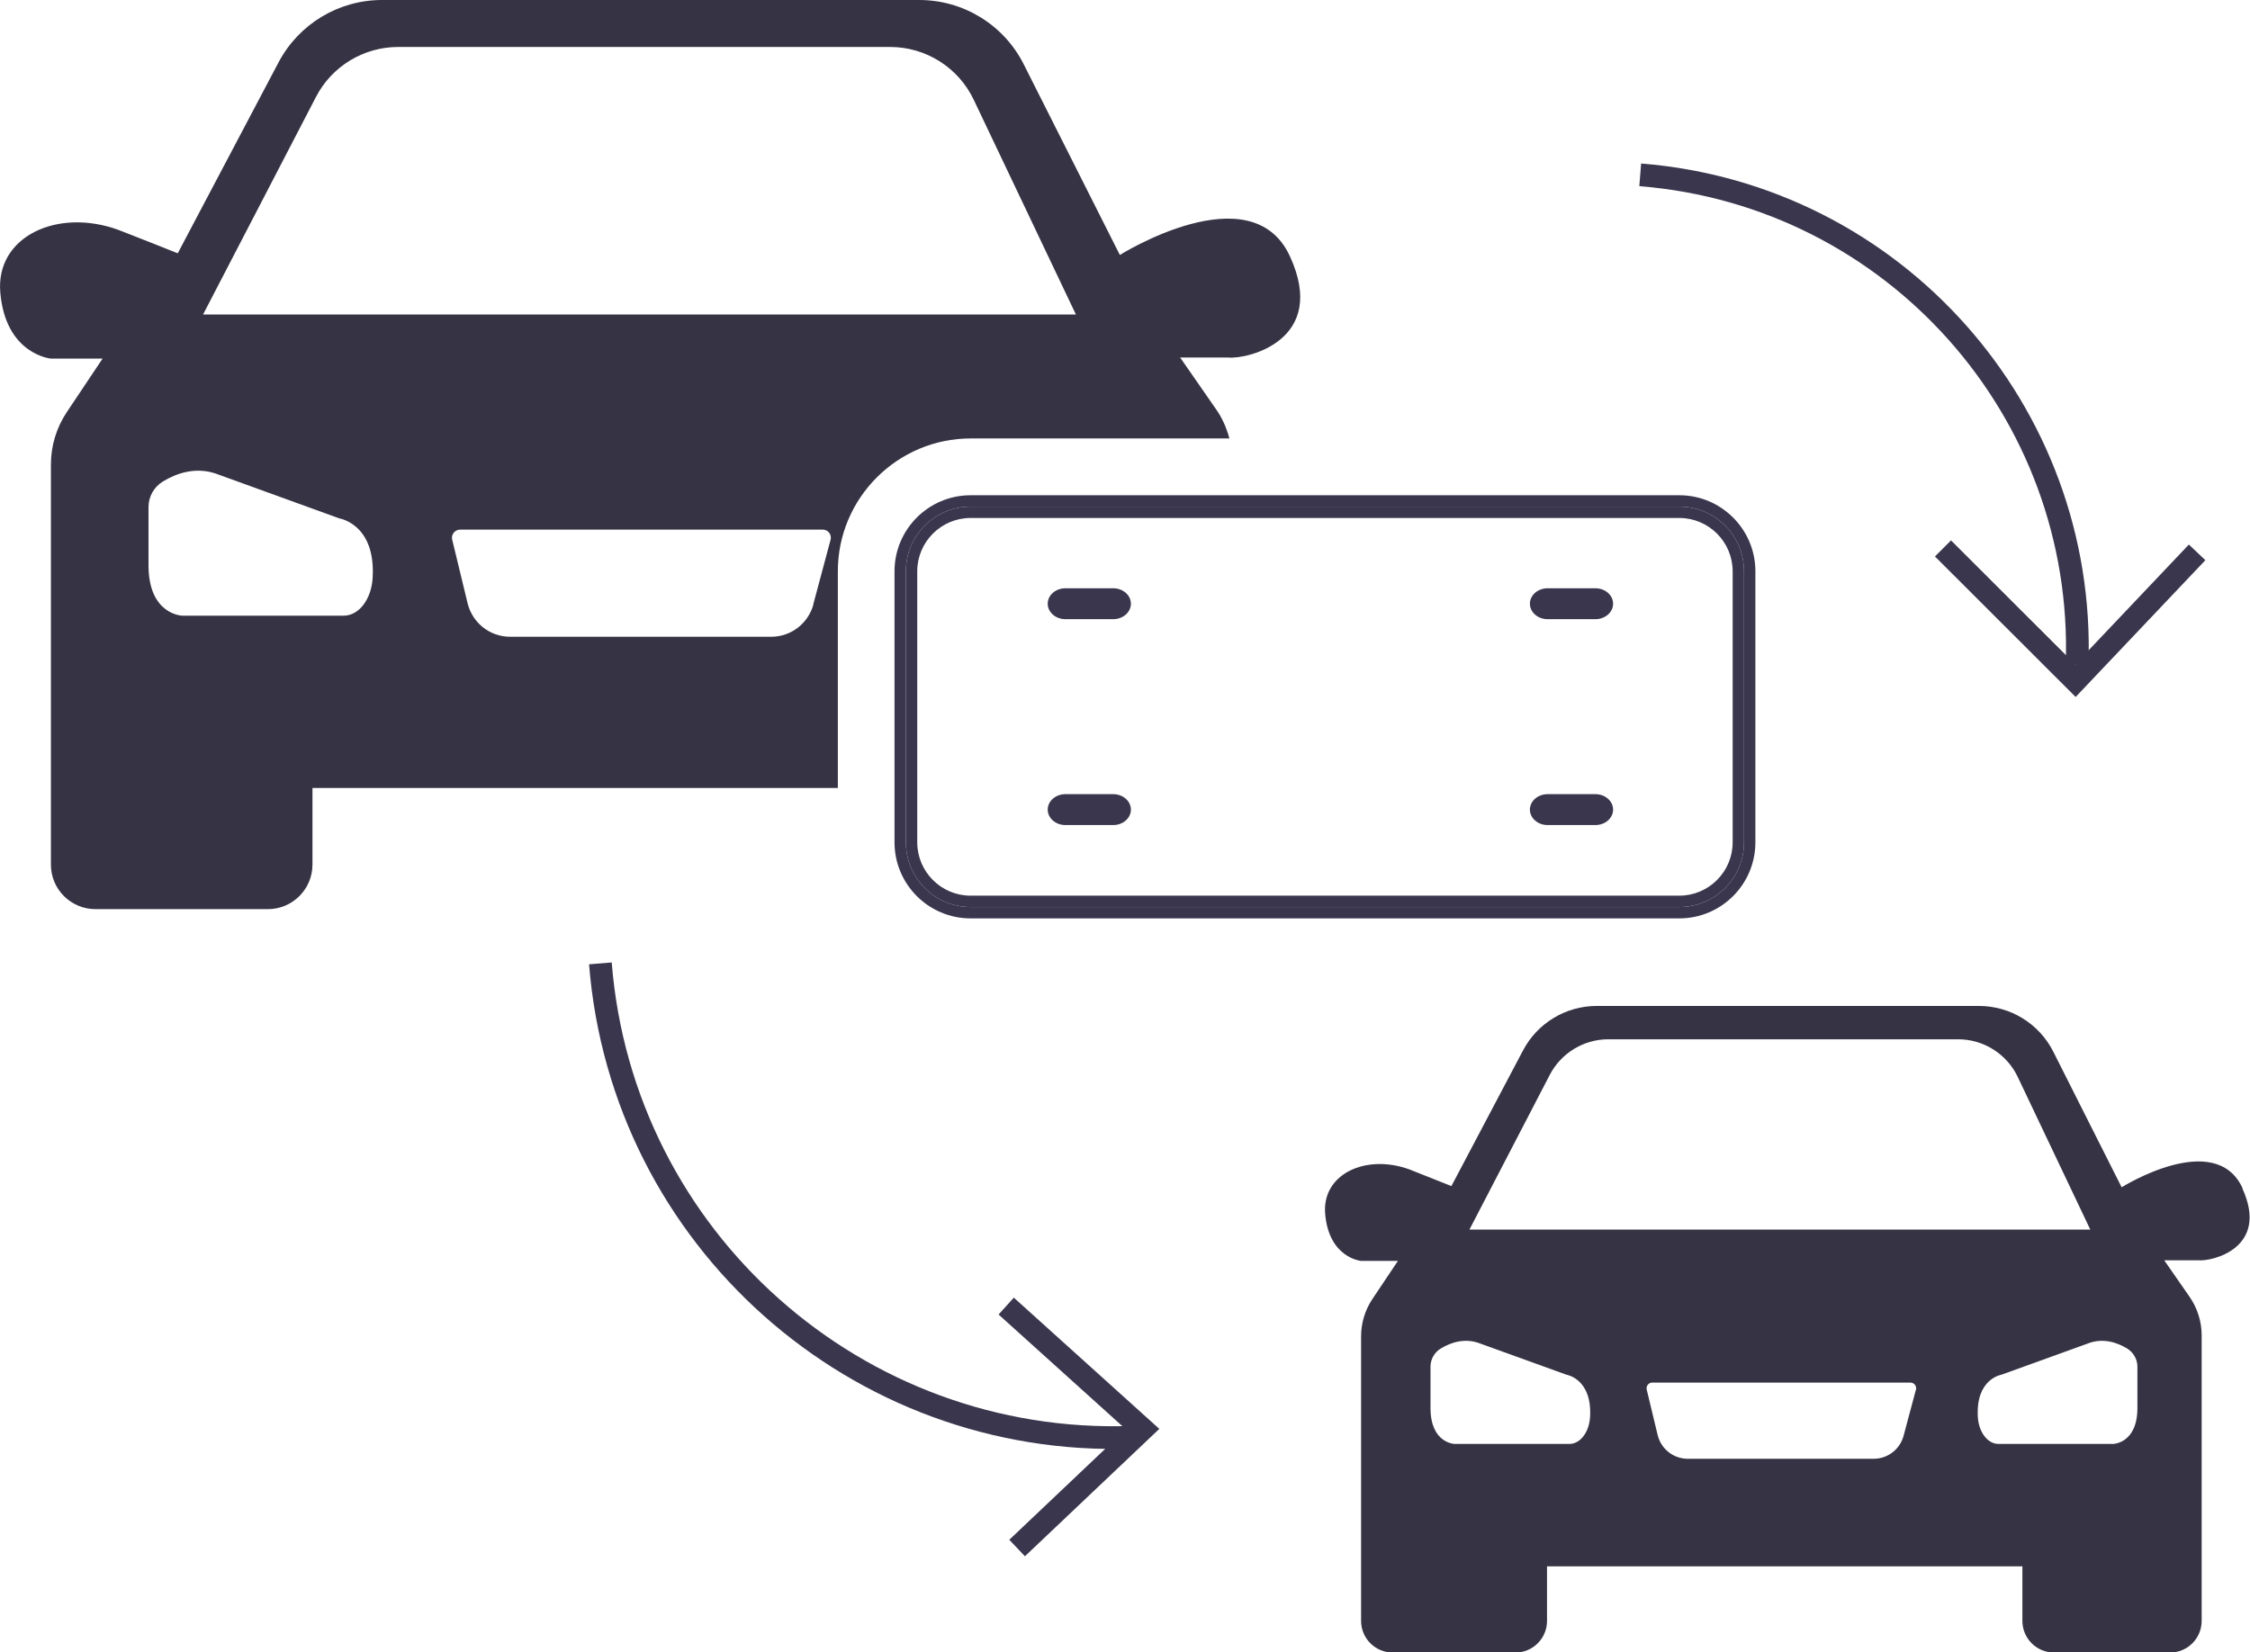 <?xml version="1.0" encoding="UTF-8"?>
<svg xmlns="http://www.w3.org/2000/svg" id="Layer_1" data-name="Layer 1" viewBox="0 0 148.48 109.07">
  <defs>
    <style>
      .cls-1 {
        fill: #3a364d;
      }

      .cls-2 {
        fill: none;
        stroke: #3a364d;
        stroke-miterlimit: 10;
        stroke-width: 1.5px;
      }

      .cls-3 {
        fill: #363344;
      }
    </style>
  </defs>
  <g>
    <g>
      <g>
        <path class="cls-1" d="m110.82,32.69h-46.77c-2.77,0-5.02,2.25-5.02,5.02v17.89c0,2.77,2.25,5.02,5.02,5.02h46.77c2.77,0,5.02-2.25,5.02-5.02v-17.89c0-2.77-2.25-5.02-5.02-5.02Zm4.27,22.91c0,2.36-1.91,4.27-4.27,4.27h-46.77c-2.36,0-4.27-1.91-4.27-4.27v-17.89c0-2.36,1.91-4.27,4.27-4.27h46.77c2.36,0,4.27,1.91,4.27,4.27v17.89Z"></path>
        <path class="cls-1" d="m110.82,33.44h-46.77c-2.36,0-4.27,1.91-4.27,4.27v17.89c0,2.36,1.91,4.27,4.27,4.27h46.77c2.36,0,4.27-1.91,4.27-4.27v-17.89c0-2.36-1.91-4.27-4.27-4.27Zm3.52,22.16c0,1.94-1.58,3.52-3.52,3.52h-46.77c-1.94,0-3.52-1.58-3.52-3.52v-17.89c0-1.94,1.58-3.52,3.52-3.52h46.77c1.94,0,3.52,1.58,3.52,3.52v17.89Z"></path>
        <path class="cls-1" d="m70.31,40.87h3.15c.65,0,1.17-.46,1.17-1.02s-.52-1.02-1.17-1.02h-3.15c-.65,0-1.17.46-1.17,1.02s.52,1.02,1.17,1.02Z"></path>
        <path class="cls-1" d="m102.13,40.87h3.15c.65,0,1.17-.46,1.17-1.02s-.52-1.02-1.17-1.02h-3.15c-.65,0-1.17.46-1.17,1.02s.52,1.02,1.17,1.02Z"></path>
        <path class="cls-1" d="m70.31,54.46h3.15c.65,0,1.17-.46,1.17-1.02s-.52-1.02-1.17-1.02h-3.15c-.65,0-1.17.46-1.17,1.02s.52,1.02,1.17,1.02Z"></path>
        <path class="cls-1" d="m102.13,54.46h3.15c.65,0,1.17-.46,1.17-1.02s-.52-1.02-1.17-1.02h-3.15c-.65,0-1.17.46-1.17,1.02s.52,1.02,1.17,1.02Z"></path>
      </g>
      <g>
        <path class="cls-2" d="m108.24,11.54c16.78,1.34,29.41,15.65,28.83,32.3"></path>
        <polyline class="cls-2" points="144.99 36.46 136.96 44.93 128.22 36.2"></polyline>
        <path class="cls-2" d="m39.62,63.59c1.45,18.21,16.98,31.92,35.06,31.28"></path>
        <polyline class="cls-2" points="67.12 102.18 75.4 94.33 66.4 86.21"></polyline>
      </g>
    </g>
    <path class="cls-3" d="m147.99,78.43c-1.81-3.94-7.98-.06-7.98-.06l-4.51-8.95c-.93-1.85-2.83-3.02-4.91-3.02h-25.22c-2.04,0-3.91,1.13-4.86,2.93l-4.73,8.96s-2.46-.98-2.77-1.1c-2.88-1.05-5.79.31-5.56,2.94.25,2.91,2.37,3.1,2.37,3.1h2.43l-1.68,2.51c-.49.73-.75,1.59-.75,2.47v18.78c0,1.16.94,2.09,2.09,2.09h8.09c1.16,0,2.09-.94,2.09-2.09v-3.6h31.37v3.6c0,1.16.94,2.09,2.09,2.09h7.65c1.16,0,2.09-.94,2.09-2.09v-18.85c0-.9-.28-1.79-.79-2.53l-1.68-2.42h2.26c.92.08,4.7-.82,2.89-4.76Zm-45.72-7.48c.75-1.44,2.24-2.35,3.86-2.35h23.09c1.68,0,3.21.97,3.93,2.48l4.79,10.08h-40.97l5.3-10.21Zm2.66,22.59c-.06.96-.62,1.77-1.37,1.77h-7.56s-1.6-.03-1.6-2.37v-2.73c0-.49.26-.95.68-1.2.61-.37,1.57-.74,2.62-.32l5.67,2.05s1.71.26,1.56,2.8Zm21.5-1.8l-.81,3.03c-.24.9-1.05,1.52-1.98,1.52h-12.26c-.95,0-1.77-.65-1.99-1.57l-.72-2.99c-.06-.24.12-.47.37-.47h17.03c.25,0,.43.24.37.48Zm14.62,1.2c0,2.34-1.6,2.37-1.6,2.37h-7.56c-.75,0-1.31-.81-1.37-1.77-.15-2.54,1.56-2.8,1.56-2.8l5.67-2.05c1.05-.42,2.01-.05,2.62.32.42.26.68.71.68,1.2v2.73Z"></path>
  </g>
  <path class="cls-3" d="m55.29,37.71c0-4.84,3.94-8.77,8.77-8.77h17.07c-.19-.69-.47-1.35-.89-1.94l-2.36-3.4h3.18c1.29.12,6.61-1.16,4.06-6.69-2.55-5.53-11.22-.08-11.22-.08l-6.34-12.58c-1.31-2.61-3.98-4.25-6.9-4.25H25.21c-2.86,0-5.49,1.58-6.83,4.12l-6.65,12.6s-3.46-1.38-3.9-1.54C3.79,13.7-.3,15.61.02,19.31c.35,4.09,3.34,4.36,3.34,4.36h3.41l-2.36,3.53c-.69,1.03-1.05,2.23-1.05,3.47v26.4c0,1.63,1.32,2.94,2.94,2.94h11.38c1.62,0,2.94-1.32,2.94-2.94v-5.06h34.67v-14.28ZM20.85,6.4c1.05-2.03,3.15-3.3,5.43-3.3h32.46c2.36,0,4.51,1.36,5.52,3.49l6.74,14.17H13.4l7.45-14.36Zm3.74,31.76c-.08,1.35-.87,2.48-1.92,2.48h-10.63s-2.24-.04-2.24-3.33v-3.84c0-.69.36-1.33.95-1.69.86-.52,2.2-1.04,3.68-.45l7.97,2.89s2.41.37,2.19,3.94Zm29.09,1.73c-.34,1.26-1.48,2.14-2.78,2.14h-17.24c-1.33,0-2.48-.91-2.8-2.2l-1.02-4.21c-.08-.33.17-.66.52-.66h23.94c.35,0,.6.33.51.67l-1.14,4.26Z"></path>
</svg>

